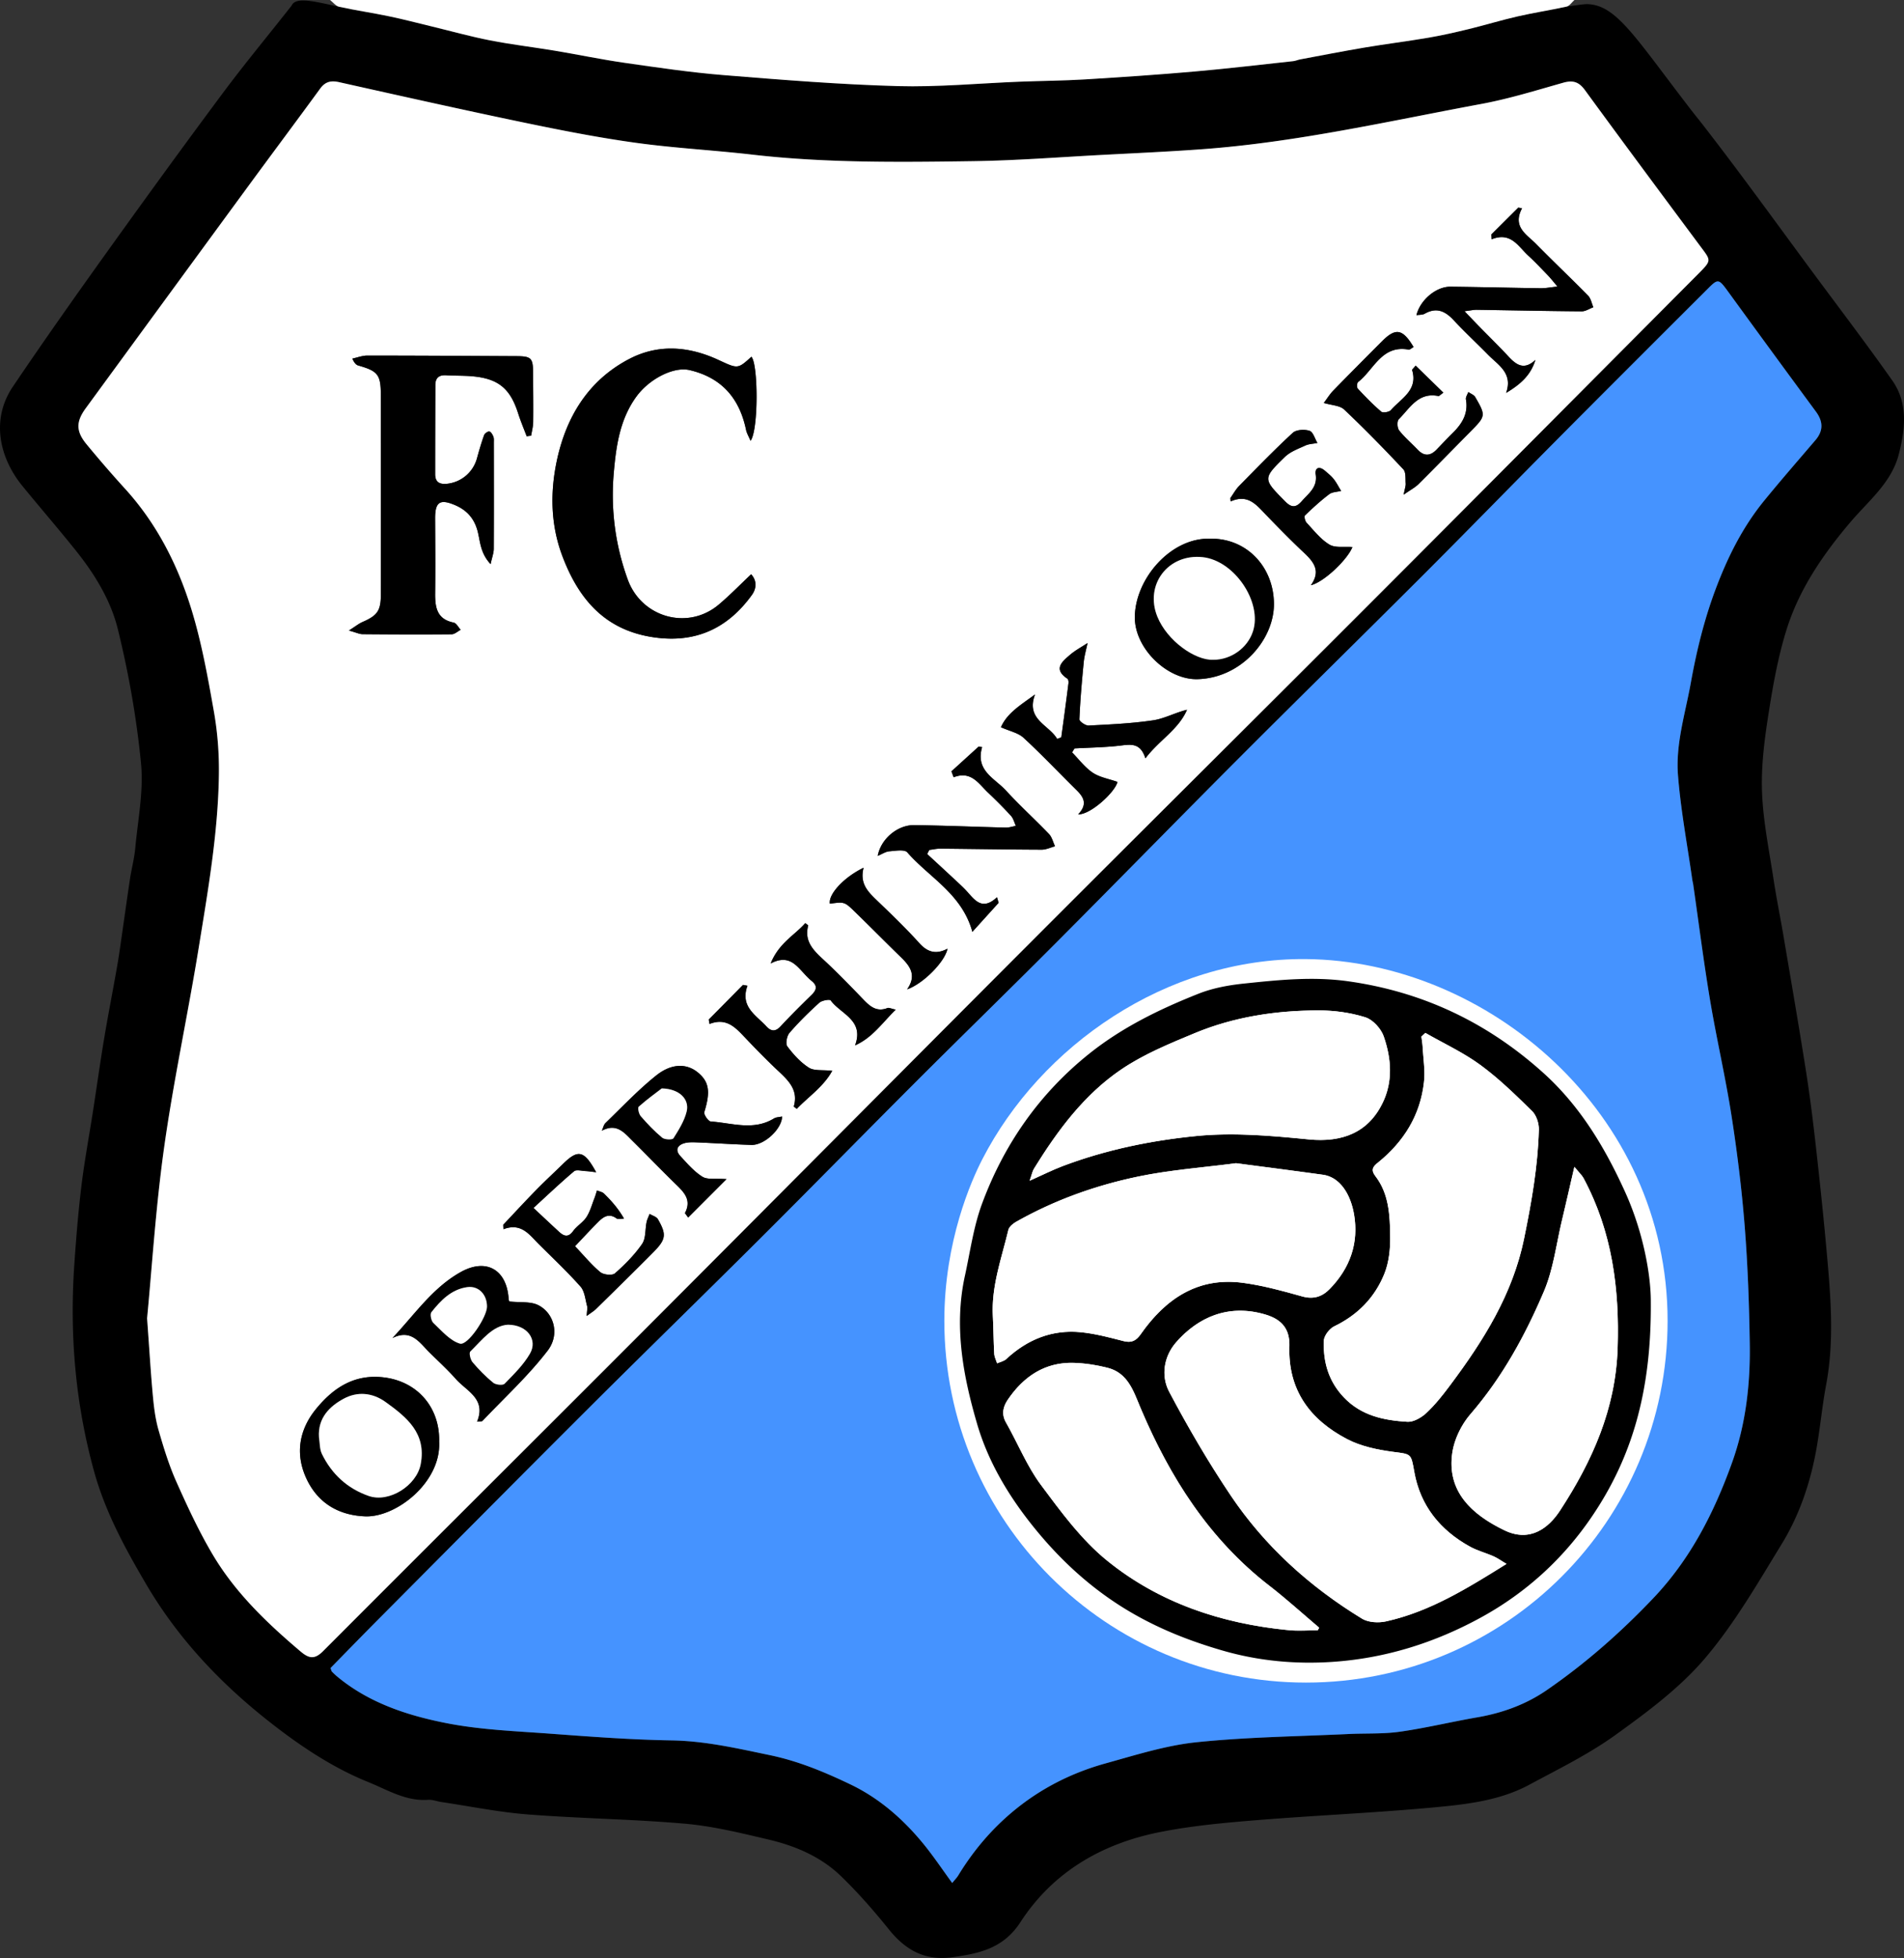 <?xml version="1.0" encoding="utf-8"?>
<svg xmlns="http://www.w3.org/2000/svg" width="707.843" height="727.658" viewBox="0 0 530.882 545.743"><rect x="0" y="0" width="530.882" height="545.743" fill="#333333" stroke="none"/><path d="M442.58 1.15c7.943.22 13.059 8.793 27.81 28.02 3.848 5.018 1.51 1.829 7.089 9.097 9.558 12.45 18.746 25.183 28.083 37.802 7.378 9.97 14.9 19.837 22.044 29.972 4.483 6.36 3.615 13.645 1.81 20.635-2.038 7.887-8.456 12.945-13.447 18.823-7.631 8.988-14.245 18.613-17.786 29.845-2.495 7.915-3.93 16.219-5.205 24.447-1.087 7.013-1.966 14.194-1.671 21.248.338 8.086 2 16.125 3.222 24.163.816 5.362 1.907 10.683 2.811 16.032 2.11 12.479 4.27 24.95 6.235 37.452 1.124 7.153 2.006 14.349 2.813 21.546 1.111 9.914 2.149 19.838 3.035 29.773 1.069 11.977 2.001 23.952-.244 35.936-1.166 6.223-1.709 12.563-2.877 18.785-1.7 9.048-4.702 17.771-9.493 25.59-6.714 10.956-13.204 22.267-21.487 31.978-7.015 8.223-16.059 14.919-24.917 21.302-7.447 5.366-15.84 9.457-23.961 13.839-8.111 4.376-17.211 5.452-26.138 6.289-16.804 1.576-33.688 2.277-50.514 3.654-8.895.727-17.848 1.562-26.58 3.315-16.07 3.227-29.65 11.126-38.689 25.06-4.71 7.26-11.312 8.707-18.858 9.77-7.737 1.09-13.143-1.938-17.819-7.742-4.17-5.177-8.579-10.222-13.351-14.84-5.607-5.427-12.733-8.452-20.236-10.217-7.678-1.805-15.43-3.719-23.253-4.406-14.558-1.278-29.212-1.446-43.786-2.58-8.1-.63-16.121-2.27-24.176-3.468-1.234-.184-2.476-.703-3.681-.614-6.18.456-11.324-2.777-16.641-4.927-10.096-4.081-19.094-10.124-27.685-16.877-13.67-10.746-25.422-23.22-34.21-38.167-5.87-9.983-11.452-20.174-14.598-31.575-5.22-18.915-6.846-38.079-5.516-57.56.5-7.346 1.099-14.695 1.988-22.002.846-6.956 2.144-13.857 3.218-20.786 1.022-6.597 1.944-13.21 3.034-19.795.996-6.026 2.166-12.023 3.243-18.036.4-2.228.797-4.459 1.124-6.7.98-6.703 1.897-13.416 2.898-20.116.435-2.909 1.224-5.776 1.492-8.695.722-7.886 2.36-15.898 1.604-23.662-1.223-12.563-3.444-25.121-6.458-37.384-1.95-7.938-6.365-15.205-11.553-21.712-4.927-6.178-10.12-12.142-15.11-18.27-6.28-7.71-8.844-18.387-2.61-27.618C12.042 95.25 20.762 82.896 29.566 70.61c10.717-14.954 21.527-29.845 32.514-44.6 6.186-8.308 12.818-16.284 19.218-24.434.065-.083.097-.207.192-.345 1.468-2.125 6.554-.743 13.078.663 7.6 1.639 5.225.847 13.951 2.66 3.974.827 7.905 1.864 11.853 2.816 5.432 1.31 10.824 2.823 16.304 3.891 5.989 1.169 12.066 1.88 18.089 2.883 6.464 1.077 12.886 2.433 19.37 3.362 9.175 1.314 18.362 2.678 27.592 3.427 16.138 1.31 32.3 2.611 48.474 3.063 11.403.318 22.845-.791 34.27-1.233 6.004-.232 12.019-.263 18.013-.627 10.157-.617 20.313-1.307 30.449-2.192 9.227-.805 18.43-1.904 27.64-2.897.669-.072 1.309-.373 1.976-.498 5.982-1.115 11.955-2.29 17.956-3.299 5.902-.992 11.846-1.73 17.745-2.736 3.77-.644 7.513-1.493 11.231-2.398 4.59-1.116 9.114-2.506 13.716-3.557 6.919-1.579 10.762-2.307 13.599-2.715 3.316-.477 4.974-.716 5.784-.693zM41.011 367.446c.675 9.234 1.047 15.57 1.639 21.887.294 3.134.705 6.314 1.575 9.325 1.407 4.868 2.903 9.763 4.964 14.377 3.118 6.977 6.35 13.962 10.261 20.51 6.285 10.522 15.078 18.914 24.389 26.794 2.412 2.041 3.962 2.17 6.269-.142 29.594-29.662 59.305-59.207 88.912-88.856 36.661-36.714 73.216-73.535 109.886-110.24 31.055-31.085 62.25-62.032 93.31-93.113 30.423-30.443 60.755-60.978 91.126-91.475 3.854-3.87 3.77-3.815 1.106-7.396-10.888-14.633-21.771-29.27-32.528-44-1.707-2.338-3.38-2.812-6.073-2.053-7.536 2.126-15.055 4.47-22.735 5.896-25.865 4.801-51.566 10.698-77.892 12.63-9.279.682-18.578 1.096-27.87 1.586-12.002.633-24.002 1.575-36.013 1.747-20.54.293-41.094.539-61.573-1.82-10.822-1.247-21.73-1.81-32.514-3.303-10.44-1.447-20.814-3.483-31.14-5.632-17.21-3.582-34.368-7.424-51.525-11.258-2.297-.513-3.883-.17-5.305 1.777-6.615 9.06-13.336 18.04-19.97 27.084-15.14 20.647-30.255 41.314-45.374 61.977-2.78 3.799-2.8 6.458.226 10.118a339.95 339.95 0 0010.677 12.332c8.872 9.735 14.713 21.246 18.526 33.626 2.857 9.274 4.582 18.932 6.275 28.513 1.022 5.785 1.477 11.758 1.392 17.634-.236 16.264-3.047 32.279-5.641 48.278-3.01 18.566-7.016 36.982-9.632 55.598-2.347 16.707-3.397 33.597-4.748 47.6zm51.152 97.477c.205.566.225.83.367.977.469.489.96.962 1.481 1.395 8.838 7.343 19.509 10.832 30.4 12.98 9.596 1.893 19.518 2.244 29.319 2.972 11.162.828 22.343 1.666 33.527 1.848 9.387.153 18.326 2.227 27.414 4.118 7.967 1.658 15.3 4.725 22.478 8.164 8.163 3.91 14.911 9.87 20.606 16.909 2.672 3.304 5.042 6.852 7.745 10.557.745-.923 1.292-1.465 1.68-2.102 4.164-6.836 9.257-12.872 15.426-17.981 7.596-6.29 16.249-10.654 25.69-13.266 8.355-2.312 16.765-4.997 25.32-5.885 14.077-1.46 28.291-1.616 42.45-2.292 4.757-.228 9.576.027 14.268-.64 7.23-1.028 14.357-2.762 21.56-4.006 6.99-1.207 13.528-3.563 19.348-7.566 10.841-7.457 20.651-16.098 29.743-25.653 10.373-10.902 16.97-23.898 21.96-37.793 3.817-10.633 5.105-21.813 4.932-33.068-.167-10.874-.541-21.764-1.398-32.602-.82-10.368-2.087-20.723-3.69-31-1.689-10.825-4.193-21.52-5.998-32.329-1.784-10.677-3.139-21.426-4.686-32.143-.064-.448-.195-.887-.259-1.335-1.377-9.7-3.214-19.362-3.982-29.11-.685-8.699 2.026-17.152 3.564-25.687 1.621-9.002 3.766-17.775 6.996-26.346 3.33-8.833 7.486-17.149 13.457-24.469 4.654-5.706 9.497-11.259 14.282-16.857 2.268-2.652 2.197-5.217.145-8a6144.567 6144.567 0 01-24.502-33.47c-2.53-3.477-2.762-3.627-5.46-.935-13.96 13.926-27.916 27.856-41.818 41.84-12.617 12.692-25.098 25.519-37.755 38.171-17.08 17.074-34.33 33.976-51.394 51.065-17.23 17.256-34.272 34.7-51.49 51.968-12.8 12.836-25.801 25.472-38.623 38.287-14.421 14.414-28.68 28.991-43.124 43.384-15.796 15.742-31.784 31.292-47.574 47.04-19.816 19.762-39.522 39.635-59.26 59.474-4.45 4.472-8.842 9-13.145 13.386z"/><path d="M438.99 0c-.727.636-1.367 1.659-2.194 1.844-4.51 1.008-9.094 1.687-13.599 2.716-4.602 1.05-9.127 2.44-13.716 3.556-3.718.905-7.46 1.754-11.231 2.398-5.899 1.007-11.843 1.744-17.745 2.736-6 1.01-11.974 2.184-17.956 3.3-.667.124-1.307.425-1.976.497-9.21.993-18.413 2.092-27.64 2.897-10.136.885-20.292 1.575-30.449 2.192-5.995.364-12.01.395-18.013.627-11.425.442-22.867 1.55-34.27 1.233-16.175-.452-32.336-1.753-48.474-3.063-9.23-.748-18.417-2.113-27.592-3.427-6.484-.929-12.906-2.285-19.37-3.362-6.023-1.004-12.1-1.714-18.09-2.883-5.479-1.068-10.871-2.58-16.303-3.891-3.948-.952-7.879-1.99-11.853-2.815-4.634-.964-9.325-1.66-13.951-2.66C93.63 1.69 92.872.652 92.03 0h346.96z" fill="#fff"/><path d="M41.012 367.445c1.351-14.002 2.4-30.892 4.748-47.599 2.616-18.616 6.622-37.032 9.632-55.598 2.594-16 5.405-32.014 5.64-48.278.086-5.876-.369-11.849-1.39-17.634-1.694-9.581-3.42-19.24-6.276-28.513-3.813-12.38-9.654-23.89-18.526-33.626a339.959 339.959 0 01-10.677-12.332c-3.026-3.66-3.006-6.319-.226-10.118 15.12-20.663 30.233-41.33 45.374-61.977 6.634-9.045 13.355-18.025 19.97-27.084 1.422-1.947 3.008-2.29 5.305-1.777 17.157 3.834 34.314 7.676 51.525 11.258 10.325 2.149 20.699 4.185 31.14 5.631 10.783 1.494 21.692 2.057 32.514 3.304 20.48 2.359 41.033 2.113 61.573 1.82 12.01-.172 24.01-1.114 36.013-1.747 9.292-.49 18.591-.904 27.87-1.585 26.326-1.933 52.027-7.83 77.892-12.63 7.68-1.426 15.2-3.77 22.735-5.897 2.692-.76 4.366-.285 6.073 2.053 10.757 14.73 21.64 29.367 32.528 44 2.664 3.581 2.748 3.526-1.106 7.396-30.37 30.497-60.703 61.032-91.126 91.475-31.06 31.081-62.255 62.028-93.31 93.113-36.67 36.705-73.225 73.526-109.886 110.24-29.607 29.65-59.318 59.194-88.912 88.856-2.307 2.313-3.857 2.183-6.269.142-9.311-7.88-18.104-16.272-24.389-26.794-3.91-6.548-7.143-13.533-10.26-20.51-2.062-4.614-3.558-9.509-4.965-14.377-.87-3.011-1.281-6.191-1.575-9.325-.592-6.316-.964-12.653-1.639-21.887zM146.85 121.602l1.245-.164c.2-1.273.556-2.545.571-3.82.053-4.54-.01-9.08-.03-13.62-.02-4.218-.491-4.703-4.673-4.725-13.846-.073-27.692-.164-41.538-.166-1.394 0-2.79.552-4.184.848.59 1.29 1.09 1.76 1.675 1.926 5.443 1.54 6.266 2.55 6.272 8.224.018 18.503.014 37.005.008 55.507-.002 4.615-.937 5.935-5.144 7.769-1.016.443-1.904 1.18-3.767 2.366 2 .549 2.907 1.007 3.82 1.015 8.276.074 16.554.107 24.83.03.842-.007 1.676-.813 2.513-1.248-.646-.696-1.2-1.862-1.955-2.012-4.734-.94-5.2-4.312-5.16-8.223.074-6.923.024-13.847-.01-20.77-.023-4.621 1.325-5.545 5.538-3.756 3.358 1.425 5.44 3.802 6.348 7.426.702 2.803.723 5.975 3.582 9.029.43-1.992.877-3.116.883-4.243.051-9.874.025-19.748.015-29.622 0-.566.072-1.187-.129-1.685-.227-.56-.676-1.35-1.12-1.415-.446-.066-1.29.536-1.464 1.023-.767 2.13-1.394 4.315-1.999 6.5a9.682 9.682 0 01-8.272 7.037c-2.078.227-3.37-.396-3.37-2.659.001-8.285.025-16.57.049-24.856.006-2.003 1.03-2.84 3.024-2.718 2.377.145 4.77.071 7.14.27 7.346.616 10.698 3.371 12.913 10.314.693 2.172 1.587 4.28 2.389 6.418zm62.66-22.164c-3.857 3.499-3.8 3.376-9.235.866-8.233-3.8-16.719-4.505-24.91-.208-11.434 5.998-17.575 16.274-20.13 28.428-1.845 8.775-1.721 17.779 1.579 26.499 4.547 12.014 11.88 20.597 25.364 22.6 11.64 1.727 20.643-2.379 27.426-11.727 1.43-1.972 1.405-4.118-.164-5.831-3.103 2.922-5.937 5.85-9.038 8.46-8.606 7.248-21.512 3.602-25.362-6.974-3.514-9.656-4.789-19.652-3.904-29.785.647-7.406 1.68-14.885 6.314-21.24 3.59-4.923 10.38-8.401 14.795-7.375 8.933 2.075 13.937 7.828 15.767 16.64.201.967.75 1.863 1.258 3.082 2.255-2.988 2.139-21.474.24-23.435zm-76.488 296.809c.88-.108 1.332-.024 1.504-.205 6.132-6.459 12.758-12.542 18.16-19.566 3.485-4.529 1.797-10.462-2.599-12.69-2.135-1.081-5.016-.694-8.054-1.026.074.247-.182-.256-.216-.773-.54-8.132-6.253-11.387-13.339-7.437-7.85 4.375-12.811 11.789-19.057 18.403 5.209-2.598 7.505 1.207 10.246 3.93 2.491 2.474 5.1 4.844 7.423 7.468 3.016 3.408 8.548 5.517 5.932 11.896zm116.724-114.833c-1.298-.27-1.899-.606-2.303-.446-3.019 1.192-4.88-.462-6.781-2.443-3.53-3.676-7.082-7.345-10.815-10.81-2.895-2.688-5.708-5.232-4.498-9.746.022-.084-.317-.264-.824-.667-2.957 3.384-7.33 5.509-9.646 11.246 4.528-2.36 6.658-.074 8.795 2.239.846.916 1.686 1.86 2.649 2.644 1.707 1.39 1.33 2.551-.067 3.914-2.926 2.852-5.828 5.735-8.61 8.726-1.465 1.574-2.67 1.413-3.985-.015-2.898-3.147-7.362-5.453-5.253-11.299l-1.24-.238-9.55 9.668.217 1.219c4.694-1.821 7.204.96 9.818 3.714 3.125 3.291 6.301 6.544 9.615 9.643 2.83 2.648 5.328 5.29 4.068 9.614-.025.086.313.278.818.705 3.293-3.455 7.443-6.152 9.897-10.627-2.709-.296-5.026.082-6.506-.857-2.34-1.486-4.33-3.697-6.016-5.94-.551-.734-.14-2.91.599-3.765 2.57-2.978 5.391-5.758 8.311-8.4.725-.655 2.904-1.03 3.187-.642 2.752 3.782 9.425 5.461 6.786 12.523 4.815-2.13 7.505-6.184 11.334-9.96zm50.874-54.429c3.473.121 10.322-6.247 10.964-9.049-2.4-.846-4.948-1.258-6.901-2.561-2.198-1.467-3.859-3.737-5.753-5.658.22-.369.44-.738.662-1.107 4.372-.25 8.77-.287 13.107-.83 2.881-.36 5.343-.584 6.671 3.594 3.891-5.123 9.215-8.017 11.6-13.544-3.352.822-6.321 2.48-9.467 2.945-5.934.878-11.965 1.149-17.967 1.454-.87.044-2.6-1.154-2.577-1.72.224-5.311.689-10.616 1.207-15.91.177-1.806.704-3.578 1.07-5.365-1.663 1.103-3.46 2.05-4.956 3.345-2.165 1.873-4.67 3.928-.686 6.575.276.183.378.856.325 1.271a1268.065 1268.065 0 01-2.001 15.037c-.016.111-.382.174-1.16.503-2.226-3.927-8.83-5.394-6.155-12.407-3.82 2.828-7.759 5.12-9.516 9.142 2.438 1.094 4.804 1.553 6.312 2.943 5.078 4.68 9.829 9.714 14.751 14.565 1.974 1.944 3.197 3.908.47 6.777zm-98.05 101.67c-3.063-.24-5.31.214-6.72-.669-2.35-1.47-4.262-3.71-6.176-5.792-1.492-1.624-.8-3.008 1.15-3.555 1.166-.326 2.473-.263 3.71-.212 4.99.204 9.978.539 14.97.694 3.6.112 8.484-4.413 8.568-7.921-.792.18-1.657.171-2.284.553-5.715 3.48-11.723 1.243-17.603.838-.698-.048-2.012-1.96-1.806-2.625 1.744-5.619 1.383-8.457-1.836-11.07-3.062-2.484-7.256-2.589-11.592.882-5.015 4.014-9.466 8.738-14.102 13.216-.54.522-.701 1.437-1.038 2.17 4.117-2.214 6.254.555 8.51 2.79 3.95 3.916 7.811 7.921 11.786 11.811 2.375 2.325 4.888 4.502 2.89 8.317-.047.09.228.347.877 1.282l10.697-10.708zm-80.124 73.18c.24-9.495-6.008-16.776-15.406-17.915-8.183-.992-14.089 2.84-19.006 8.907-4.657 5.747-5.637 12.335-2.817 18.799 2.993 6.863 8.676 10.706 16.596 11.02 8.648.344 21.226-9.505 20.633-20.81zm215.168-251.683c-11.178-.456-21.158 11.261-21.195 21.914-.03 8.685 9.056 17.462 17.504 17.236 12.187-.325 21.373-11.068 21.28-21.07-.097-10.35-7.693-18.188-17.59-18.08zm70.728-63.408c1.747-.211 2.575-.408 3.4-.396 9.76.144 19.518.358 29.278.43 1.078.009 2.163-.743 3.244-1.143-.47-1.084-.681-2.423-1.454-3.21-4.762-4.86-9.707-9.538-14.474-14.392-2.615-2.662-6.724-4.751-3.962-9.966l-1.025-.204-7.517 7.48.081 1.351c5.399-2.134 7.386 1.986 10.186 4.545 1.924 1.76 3.71 3.672 5.525 5.548.732.756 1.375 1.598 2.642 3.087-2.148.225-3.416.486-4.68.468-8.394-.116-16.787-.34-25.181-.427-3.978-.042-8.43 3.703-9.465 7.932.833-.133 1.686-.055 2.298-.402 3.288-1.863 5.721-.745 8.089 1.808 3.075 3.315 6.407 6.39 9.574 9.622 2.829 2.885 6.998 5.106 5.04 10.643 3.88-2.329 6.84-4.838 8.173-9.205-3.165 2.966-5.324 1.408-7.495-.928-2.62-2.82-5.38-5.51-8.071-8.265-1.212-1.24-2.404-2.5-4.206-4.376zM265.286 214.991l.61 1.656c4.884-1.885 6.935 1.756 9.544 4.23 2.222 2.106 4.394 4.272 6.456 6.533.666.731.912 1.846 1.35 2.785-.942.168-1.89.503-2.828.48-8.503-.207-17.004-.57-25.508-.69-4.66-.067-9.324 3.86-10.176 8.572 1.233-.51 2.205-1.19 3.225-1.272 1.702-.137 4.242-.595 5.025.304 6.096 7 15.245 11.555 18.136 22.143l7.32-8.095-.457-1.553c-3.984 3.718-6.03 1.015-8.21-1.441-1.049-1.183-2.235-2.247-3.393-3.33-2.608-2.435-5.237-4.848-7.857-7.27l.577-1.138c1.027-.126 2.055-.37 3.081-.361 9.42.085 18.841.252 28.262.284 1.24.005 2.482-.614 3.723-.945-.548-1.157-.847-2.554-1.688-3.431-3.923-4.093-8.146-7.904-11.966-12.086-3.13-3.427-8.623-5.558-6.67-12.12-.327-.05-.654-.098-.98-.146l-7.576 6.891zM160.332 347.354c2.059-2.162 4.234-4.531 6.506-6.803 1.42-1.42 2.967-2.471 5.068-.945.463.336 1.378.05 2.086.05-1.69-2.935-3.586-5.008-5.585-6.978-.475-.468-1.295-.587-1.956-.867-.227.704-.418 1.422-.688 2.109-.705 1.794-1.209 3.728-2.239 5.316-.963 1.486-2.683 2.467-3.738 3.912-1.378 1.888-2.586 1.402-3.928.169-2.162-1.989-4.299-4.005-7.114-6.634 4.044-3.699 7.587-7.075 11.323-10.222.63-.53 2.099-.105 3.177-.054.864.041 1.723.185 2.984.33-3.349-6.114-5.038-6.445-9.187-2.387-2.508 2.452-5.091 4.83-7.545 7.335-3.113 3.18-6.13 6.455-9.187 9.689l.057 1.24c4.956-1.877 7.188 1.478 9.798 4.085 3.937 3.932 8.007 7.748 11.694 11.903 1.158 1.306 1.327 3.528 1.822 5.365.175.65-.03 1.4-.093 2.83 1.25-.93 1.998-1.364 2.596-1.951 5.339-5.244 10.692-10.473 15.955-15.792 3.577-3.616 3.75-4.95 1.307-9.224-.402-.705-1.529-.996-2.321-1.478-.287.76-.676 1.499-.84 2.284-.43 2.05-.174 4.526-1.26 6.094-2.1 3.036-4.78 5.74-7.566 8.189-.742.653-3.169.407-4.073-.337-2.426-1.997-4.447-4.487-7.053-7.228zm231.04-209.469c1.92-1.351 3.205-2.012 4.181-2.982 4.892-4.86 9.698-9.808 14.546-14.713 4.146-4.195 4.207-4.372 1.243-9.496-.368-.637-1.278-.96-1.937-1.428-.24.689-.78 1.432-.668 2.056.707 3.912-1.056 6.772-3.671 9.351-1.534 1.513-3.01 3.085-4.506 4.637-1.744 1.81-3.47 1.918-5.266.042-1.726-1.803-3.658-3.435-5.183-5.39-.538-.687-.62-2.585-.093-3.11 3.09-3.076 5.437-7.62 11.044-6.462.217.044.524-.341 1.387-.943l-7.735-7.537c-.726.891-1.016 1.107-.98 1.225 1.705 5.67-3.108 7.945-5.938 11.186-.478.547-2.206.82-2.675.42-2.32-1.979-4.455-4.186-6.539-6.422-.306-.33-.247-1.58.082-1.834 4.418-3.406 6.565-10.392 14.06-9.041.412.074.933-.46 1.411-.716-3.04-5.102-4.99-5.426-8.825-1.578-4.537 4.552-9.075 9.105-13.56 13.71-.968.995-1.708 2.214-2.645 3.45 2.218.672 4.47.695 5.673 1.83 5.683 5.365 11.147 10.969 16.499 16.666.765.815.562 2.604.658 3.953.05.687-.234 1.397-.564 3.126zm-14.294 14.586c-2.273-.185-4.779.298-6.404-.681-2.453-1.478-4.339-3.93-6.35-6.076-.432-.461-.75-1.771-.483-2.03 2.156-2.084 4.384-4.117 6.77-5.927.852-.646 2.202-.635 3.325-.924-.68-1.109-1.27-2.291-2.07-3.306-.693-.877-1.604-1.59-2.459-2.328-1.54-1.33-2.841-.872-2.556 1.053.534 3.594-1.955 5.225-3.858 7.41-1.704 1.957-2.949 1.842-4.713.05-6.135-6.232-6.266-6.272-.035-12.345 1.51-1.471 3.724-2.275 5.706-3.183 1.02-.468 2.245-.488 3.377-.71-.71-1.187-1.195-3.07-2.187-3.394-1.392-.454-3.705-.338-4.68.56-5.154 4.747-10.039 9.79-14.95 14.794-.967.984-1.643 2.253-2.453 3.39l.078.942c4.814-2.157 7.171.951 9.786 3.654 3.47 3.587 6.956 7.167 10.594 10.58 2.732 2.562 4.867 5.098 1.993 9.112 3.708-.876 10.317-7.292 11.569-10.64zm-136.288 89.39c-5.63 2.736-9.85 7.444-9.4 10.022 4.014-.531 4.058-.577 6.936 2.218 4.313 4.187 8.526 8.477 12.842 12.662 2.577 2.498 4.514 5.08 1.75 8.998 4.617-1.612 10.616-7.822 11.265-11.332-3.05 1.598-5.452 1.115-7.84-1.538-3.79-4.208-7.898-8.136-11.984-12.066-2.443-2.35-4.695-4.671-3.569-8.964z" fill="#fff"/><path d="M92.164 464.922c4.303-4.386 8.695-8.914 13.144-13.386 19.74-19.839 39.445-39.712 59.26-59.474 15.791-15.748 31.78-31.298 47.575-47.04 14.443-14.393 28.703-28.97 43.124-43.384 12.822-12.815 25.822-25.45 38.622-38.287 17.22-17.267 34.26-34.712 51.491-51.968 17.064-17.09 34.315-33.991 51.394-51.065 12.657-12.652 25.138-25.48 37.755-38.171 13.902-13.984 27.858-27.914 41.818-41.84 2.698-2.692 2.93-2.542 5.46.936a6144.567 6144.567 0 0024.502 33.47c2.052 2.782 2.123 5.347-.145 8-4.785 5.597-9.628 11.15-14.282 16.856-5.971 7.32-10.128 15.636-13.457 24.469-3.23 8.571-5.375 17.344-6.996 26.346-1.538 8.535-4.25 16.988-3.564 25.688.768 9.747 2.605 19.41 3.982 29.109.064.448.195.887.26 1.335 1.546 10.717 2.901 21.466 4.685 32.143 1.805 10.809 4.31 21.504 5.998 32.328 1.603 10.278 2.87 20.633 3.69 31 .857 10.839 1.231 21.729 1.398 32.603.173 11.255-1.115 22.435-4.933 33.068-4.99 13.895-11.587 26.891-21.96 37.793-9.09 9.555-18.9 18.196-29.742 25.653-5.82 4.003-12.359 6.359-19.347 7.566-7.204 1.244-14.33 2.978-21.561 4.006-4.692.667-9.51.412-14.269.64-14.158.676-28.372.831-42.45 2.292-8.554.888-16.964 3.573-25.319 5.885-9.441 2.612-18.094 6.976-25.69 13.266-6.17 5.109-11.262 11.145-15.426 17.98-.388.638-.935 1.18-1.68 2.103-2.703-3.705-5.073-7.253-7.745-10.557-5.695-7.04-12.443-12.999-20.606-16.91-7.179-3.438-14.51-6.505-22.478-8.163-9.088-1.89-18.027-3.965-27.414-4.118-11.184-.182-22.365-1.02-33.527-1.848-9.801-.728-19.723-1.08-29.32-2.972-10.89-2.148-21.56-5.637-30.399-12.98a18.152 18.152 0 01-1.481-1.395c-.142-.147-.162-.41-.367-.977z" fill="#4593ff"/><path d="M464.966 368.152c0 55.687-45.144 100.831-100.831 100.831S263.303 423.84 263.303 368.152c0-22.277 7.573-39.172 10.594-45.039 16.231-31.525 51.224-56.15 90.238-55.792 50.448.462 100.83 42.637 100.83 100.83z" fill="#fff"/><path d="M146.849 121.602c-.802-2.138-1.696-4.246-2.39-6.418-2.214-6.943-5.566-9.698-12.912-10.314-2.37-.199-4.763-.125-7.14-.27-1.994-.122-3.018.715-3.024 2.718-.024 8.285-.048 16.57-.049 24.856 0 2.263 1.292 2.886 3.37 2.66a9.682 9.682 0 008.272-7.038c.605-2.185 1.232-4.37 1.999-6.5.175-.487 1.018-1.09 1.464-1.023.444.065.893.854 1.12 1.415.201.498.129 1.119.13 1.685.01 9.874.035 19.748-.016 29.622-.006 1.127-.454 2.25-.883 4.243-2.86-3.054-2.88-6.226-3.582-9.03-.908-3.623-2.99-6-6.348-7.425-4.213-1.79-5.56-.865-5.538 3.755.034 6.924.084 13.848.01 20.771-.04 3.91.426 7.284 5.16 8.223.755.15 1.309 1.316 1.955 2.012-.837.435-1.671 1.24-2.513 1.248-8.276.077-16.554.044-24.83-.03-.913-.008-1.82-.466-3.82-1.015 1.863-1.185 2.75-1.923 3.767-2.366 4.207-1.834 5.142-3.154 5.144-7.769.006-18.502.01-37.004-.008-55.507-.006-5.674-.829-6.684-6.272-8.224-.586-.166-1.085-.637-1.675-1.926 1.395-.296 2.79-.849 4.184-.848 13.846.002 27.692.093 41.538.166 4.182.022 4.653.507 4.673 4.725.02 4.54.083 9.08.03 13.62-.015 1.276-.371 2.547-.571 3.82l-1.245.164zM209.51 99.438c1.898 1.96 2.014 20.447-.241 23.435-.508-1.22-1.057-2.115-1.258-3.082-1.83-8.812-6.834-14.565-15.767-16.64-4.415-1.026-11.205 2.452-14.795 7.376-4.634 6.354-5.667 13.833-6.314 21.239-.885 10.133.39 20.13 3.904 29.785 3.85 10.576 16.756 14.222 25.362 6.974 3.1-2.61 5.935-5.538 9.038-8.46 1.57 1.713 1.595 3.859.164 5.83-6.783 9.35-15.786 13.455-27.426 11.727-13.484-2.002-20.817-10.585-25.364-22.599-3.3-8.72-3.424-17.724-1.58-26.499 2.556-12.154 8.697-22.43 20.132-28.428 8.19-4.297 16.676-3.592 24.909.208 5.434 2.51 5.378 2.633 9.236-.866zM133.021 396.247c2.616-6.379-2.916-8.488-5.932-11.896-2.322-2.624-4.932-4.994-7.423-7.468-2.741-2.723-5.037-6.528-10.246-3.93 6.246-6.614 11.208-14.028 19.057-18.403 7.086-3.95 12.798-.695 13.339 7.437.034.517.29 1.02.216.773 3.038.332 5.919-.055 8.054 1.027 4.396 2.227 6.084 8.16 2.6 12.69-5.403 7.023-12.029 13.106-18.161 19.565-.172.18-.623.097-1.504.205zm8.606-27.014c-4.209.238-7.178 4.197-10.495 7.481-.408.403.03 2.26.634 2.972 1.746 2.062 3.665 4.021 5.758 5.723.712.58 2.672.788 3.16.287 2.564-2.631 5.294-5.283 7.098-8.426 2.194-3.822-.716-8.004-6.155-8.037zm-5.838-5.066c-.007-3.37-2.36-5.855-5.529-5.408-4.43.626-7.38 3.7-9.983 6.993-.431.547-.07 2.392.548 2.975 2.298 2.167 4.594 4.922 7.402 5.777 2.192.668 7.568-7.432 7.562-10.337zM249.745 281.414c-3.829 3.776-6.519 7.83-11.334 9.96 2.639-7.062-4.034-8.741-6.786-12.523-.283-.389-2.462-.013-3.187.643-2.92 2.64-5.742 5.421-8.311 8.399-.738.855-1.15 3.03-.599 3.765 1.686 2.243 3.676 4.454 6.016 5.94 1.48.94 3.797.56 6.506.857-2.454 4.475-6.604 7.172-9.897 10.627-.505-.427-.843-.619-.818-.705 1.26-4.325-1.238-6.966-4.068-9.614-3.314-3.1-6.49-6.352-9.615-9.643-2.614-2.753-5.124-5.536-9.818-3.714l-.217-1.219 9.55-9.668 1.24.238c-2.109 5.846 2.355 8.152 5.253 11.299 1.315 1.428 2.52 1.589 3.985.015 2.782-2.99 5.684-5.874 8.61-8.726 1.398-1.363 1.774-2.525.067-3.914-.963-.784-1.803-1.728-2.65-2.644-2.136-2.313-4.266-4.599-8.794-2.239 2.317-5.737 6.69-7.862 9.646-11.246.507.403.846.583.824.667-1.21 4.514 1.603 7.058 4.498 9.745 3.733 3.466 7.285 7.135 10.815 10.811 1.902 1.981 3.762 3.635 6.78 2.443.405-.16 1.006.175 2.304.446zM300.62 226.985c2.726-2.869 1.503-4.833-.47-6.777-4.923-4.851-9.674-9.885-14.752-14.565-1.508-1.39-3.874-1.849-6.312-2.943 1.757-4.023 5.696-6.314 9.516-9.142-2.675 7.013 3.93 8.48 6.154 12.407.779-.329 1.145-.392 1.16-.503.695-5.009 1.369-10.02 2.002-15.037.053-.415-.049-1.088-.325-1.27-3.985-2.648-1.48-4.703.686-6.576 1.496-1.295 3.293-2.242 4.956-3.345-.366 1.787-.893 3.559-1.07 5.365-.518 5.294-.983 10.599-1.207 15.91-.024.566 1.708 1.764 2.577 1.72 6.002-.305 12.033-.576 17.967-1.454 3.146-.465 6.115-2.123 9.468-2.945-2.386 5.527-7.71 8.421-11.601 13.544-1.328-4.178-3.79-3.954-6.671-3.593-4.336.542-8.735.578-13.108.83l-.661 1.106c1.894 1.92 3.555 4.191 5.753 5.658 1.953 1.303 4.5 1.715 6.901 2.561-.642 2.802-7.491 9.17-10.964 9.05zM202.57 328.656l-10.697 10.708c-.65-.935-.924-1.193-.877-1.282 1.998-3.815-.515-5.992-2.89-8.317-3.975-3.89-7.837-7.895-11.787-11.81-2.255-2.236-4.392-5.005-8.51-2.79.338-.734.499-1.649 1.04-2.171 4.635-4.478 9.086-9.202 14.101-13.216 4.336-3.47 8.53-3.366 11.592-.882 3.219 2.613 3.58 5.451 1.836 11.07-.206.665 1.108 2.577 1.806 2.625 5.88.405 11.888 2.643 17.603-.838.627-.382 1.492-.373 2.284-.553-.084 3.508-4.969 8.033-8.568 7.92-4.992-.154-9.98-.489-14.97-.693-1.237-.05-2.544-.114-3.71.212-1.95.547-2.642 1.931-1.15 3.555 1.914 2.083 3.825 4.321 6.176 5.792 1.41.883 3.657.43 6.72.67zm-18.056-25.285c-1.504 1.158-4.072 3.002-6.423 5.091-.351.312.023 2.026.566 2.652 1.85 2.131 3.816 4.2 5.984 5.995.682.565 2.836.633 3.125.176 1.484-2.35 3.046-4.83 3.694-7.482.824-3.376-1.963-6.319-6.946-6.432zM122.445 401.835c.593 11.306-11.985 21.155-20.633 20.812-7.92-.315-13.603-4.158-16.596-11.021-2.82-6.464-1.84-13.052 2.817-18.8 4.917-6.066 10.823-9.898 19.006-8.906 9.398 1.14 15.646 8.42 15.406 17.915zm-33.508-1.215c.253 1.554.16 3.276.82 4.633 2.738 5.63 7.118 9.65 13.043 11.71 5.716 1.986 13.385-2.893 14.51-8.89 1.612-8.584-3.863-13.032-9.822-17.31-3.71-2.664-7.885-2.912-11.546-.968-4.009 2.127-7.377 5.42-7.005 10.825zM337.613 150.152c9.896-.108 17.492 7.73 17.589 18.08.093 10.002-9.093 20.745-21.28 21.07-8.448.226-17.534-8.551-17.504-17.236.037-10.653 10.017-22.37 21.195-21.914zm.674 33.749c4.956.01 9.56-3.287 11.067-7.925 2.654-8.167-5.19-19.736-14.021-20.68-9.619-1.027-16.254 7.674-12.63 16.59 2.74 6.748 10.537 12.224 15.584 12.015zM408.341 86.744c1.802 1.876 2.994 3.136 4.206 4.376 2.691 2.755 5.45 5.446 8.071 8.265 2.17 2.336 4.33 3.894 7.495.928-1.333 4.367-4.293 6.876-8.172 9.205 1.957-5.537-2.212-7.758-5.04-10.643-3.168-3.232-6.5-6.307-9.575-9.622-2.368-2.553-4.801-3.67-8.089-1.808-.612.347-1.465.269-2.298.402 1.035-4.23 5.487-7.974 9.465-7.932 8.394.087 16.787.31 25.182.427 1.263.018 2.531-.243 4.68-.468-1.268-1.49-1.911-2.331-2.643-3.087-1.815-1.876-3.6-3.789-5.525-5.548-2.8-2.559-4.787-6.68-10.186-4.545l-.08-1.351 7.516-7.48 1.025.204c-2.762 5.215 1.347 7.304 3.962 9.966 4.767 4.854 9.712 9.532 14.474 14.391.773.788.984 2.127 1.454 3.211-1.081.4-2.166 1.152-3.244 1.144-9.76-.073-19.519-.287-29.278-.431-.825-.012-1.653.185-3.4.396zM265.286 214.991l7.576-6.89.98.144c-1.953 6.563 3.54 8.694 6.67 12.12 3.82 4.183 8.043 7.994 11.966 12.087.84.877 1.14 2.274 1.688 3.431-1.24.33-2.483.95-3.723.945-9.421-.032-18.841-.199-28.262-.284-1.026-.01-2.054.235-3.081.361l-.577 1.137c2.62 2.423 5.249 4.836 7.857 7.272 1.158 1.082 2.344 2.146 3.394 3.329 2.18 2.456 4.225 5.159 8.21 1.441l.455 1.553-7.319 8.095c-2.891-10.588-12.04-15.143-18.136-22.143-.783-.9-3.323-.441-5.025-.304-1.02.082-1.992.762-3.225 1.272.852-4.713 5.515-8.639 10.176-8.573 8.504.121 17.005.484 25.508.69.938.024 1.886-.31 2.829-.48-.439-.938-.685-2.053-1.351-2.784-2.062-2.26-4.234-4.427-6.456-6.533-2.609-2.474-4.66-6.115-9.543-4.23l-.611-1.656zM160.332 347.354c2.606 2.74 4.627 5.23 7.053 7.228.904.744 3.33.99 4.073.337 2.786-2.449 5.466-5.153 7.567-8.19 1.085-1.567.828-4.044 1.258-6.093.165-.785.554-1.524.841-2.284.792.482 1.919.773 2.321 1.478 2.444 4.273 2.27 5.608-1.307 9.224-5.263 5.32-10.616 10.548-15.955 15.792-.598.587-1.347 1.021-2.596 1.95.063-1.429.268-2.18.093-2.829-.495-1.837-.664-4.059-1.822-5.365-3.687-4.155-7.757-7.971-11.694-11.903-2.61-2.607-4.842-5.962-9.798-4.084l-.057-1.241c3.058-3.234 6.074-6.51 9.187-9.69 2.454-2.504 5.037-4.882 7.545-7.334 4.149-4.058 5.838-3.727 9.187 2.386-1.261-.144-2.12-.288-2.984-.329-1.078-.051-2.547-.477-3.177.054-3.736 3.147-7.279 6.523-11.323 10.222 2.815 2.629 4.952 4.645 7.114 6.634 1.342 1.233 2.55 1.719 3.928-.169 1.055-1.445 2.775-2.426 3.738-3.912 1.03-1.588 1.534-3.522 2.239-5.316.27-.687.461-1.405.688-2.11.661.28 1.48.4 1.956.868 1.999 1.97 3.895 4.043 5.585 6.977-.708 0-1.623.287-2.086-.05-2.101-1.525-3.649-.473-5.068.946-2.272 2.272-4.447 4.64-6.506 6.803zM391.371 137.885c.33-1.729.613-2.44.564-3.126-.096-1.349.107-3.138-.658-3.953-5.351-5.697-10.816-11.301-16.499-16.665-1.202-1.136-3.455-1.159-5.673-1.83.937-1.237 1.677-2.456 2.646-3.451 4.484-4.605 9.022-9.158 13.559-13.71 3.835-3.848 5.784-3.524 8.825 1.578-.478.256-.999.79-1.41.716-7.496-1.351-9.643 5.635-14.06 9.041-.33.254-.39 1.504-.083 1.834 2.084 2.236 4.218 4.443 6.54 6.422.468.4 2.196.127 2.674-.42 2.83-3.241 7.643-5.516 5.937-11.186-.035-.118.255-.334.981-1.225l7.735 7.537c-.863.602-1.17.987-1.387.943-5.607-1.157-7.954 3.386-11.044 6.462-.527.525-.445 2.423.093 3.11 1.525 1.955 3.457 3.587 5.183 5.39 1.796 1.876 3.522 1.768 5.266-.042 1.495-1.552 2.972-3.124 4.506-4.637 2.615-2.58 4.378-5.439 3.671-9.35-.113-.625.429-1.368.668-2.057.659.469 1.569.791 1.937 1.428 2.964 5.124 2.903 5.3-1.243 9.496-4.848 4.905-9.654 9.852-14.546 14.713-.976.97-2.26 1.63-4.182 2.982zM377.078 152.471c-1.252 3.35-7.86 9.765-11.57 10.641 2.875-4.015.74-6.55-1.992-9.113-3.638-3.412-7.124-6.992-10.594-10.579-2.615-2.703-4.972-5.81-9.786-3.654l-.078-.942c.81-1.137 1.486-2.406 2.452-3.39 4.912-5.005 9.797-10.047 14.951-14.794.975-.898 3.288-1.014 4.68-.56.992.324 1.476 2.207 2.187 3.394-1.132.222-2.357.242-3.377.71-1.982.908-4.196 1.712-5.706 3.183-6.23 6.073-6.1 6.113.035 12.345 1.764 1.792 3.01 1.907 4.713-.05 1.903-2.185 4.392-3.816 3.858-7.41-.285-1.925 1.016-2.383 2.556-1.053.855.738 1.766 1.451 2.459 2.328.8 1.015 1.39 2.197 2.07 3.306-1.123.29-2.473.278-3.325.924-2.386 1.81-4.614 3.843-6.77 5.927-.267.259.05 1.569.483 2.03 2.011 2.146 3.897 4.598 6.35 6.076 1.625.979 4.131.496 6.404.681zM240.79 241.862c-1.126 4.292 1.126 6.614 3.569 8.963 4.086 3.93 8.194 7.858 11.983 12.066 2.39 2.653 4.79 3.136 7.841 1.538-.649 3.51-6.648 9.72-11.265 11.332 2.764-3.919.827-6.5-1.75-8.998-4.316-4.185-8.529-8.475-12.842-12.662-2.878-2.795-2.922-2.75-6.936-2.218-.45-2.578 3.77-7.286 9.4-10.021zM460.284 362.94c.189 25.235-5.435 43.615-16.495 59.864-7.902 11.61-18.235 21.122-30.895 28.05-12.992 7.109-26.746 11.365-41.324 12.354-10.25.695-20.56-.229-30.63-3.138-9.085-2.625-17.742-6.03-25.897-10.836-10.885-6.414-19.934-14.827-27.706-24.697-6.577-8.353-11.928-17.514-14.895-27.664-3.924-13.42-6.49-27.16-3.405-41.241 1.473-6.727 2.4-13.677 4.768-20.084 6.119-16.553 15.96-30.679 29.83-41.793 9.199-7.37 19.698-12.487 30.561-16.788 3.952-1.564 8.322-2.367 12.575-2.813 9.676-1.015 19.313-2.023 29.145-.64 20.857 2.93 38.891 11.544 54.43 25.558 10.202 9.2 17.112 20.7 22.742 33.094 5.222 11.498 7.25 23.578 7.196 30.774zm-40.235 72.96c-1.55-.919-2.53-1.636-3.616-2.115-2.168-.956-4.515-1.56-6.574-2.697-8.28-4.572-13.82-11.372-15.51-20.79-.934-5.213-.799-4.953-5.851-5.62-4.41-.58-9.047-1.544-12.931-3.582-10.203-5.35-16.44-13.525-16.05-25.772.155-4.856-2.058-7.57-6.781-8.953-10.307-3.018-18.748.845-24.812 7.78-3.42 3.911-4.283 9.33-1.908 13.81 5.23 9.863 10.886 19.56 17.11 28.825 9.533 14.189 22.05 25.475 36.623 34.368 1.76 1.074 4.588 1.233 6.69.769 12.116-2.675 22.512-9.097 33.61-16.023zm-22.625-148l-1.1 1.029c.117.962.29 1.921.342 2.887.176 3.255.73 6.559.377 9.76-1.016 9.238-5.608 16.616-12.772 22.414-1.444 1.169-2.143 2.045-.753 3.862 3.804 4.97 4.026 10.988 4.101 16.848.045 3.453-.348 7.164-1.62 10.327-2.659 6.609-7.428 11.497-13.99 14.66-1.352.653-2.854 2.647-2.9 4.068-.194 5.922 1.337 11.312 5.677 15.816 4.888 5.074 11.13 6.321 17.61 6.718 1.746.107 3.946-1.174 5.326-2.47 2.457-2.304 4.584-5.004 6.61-7.717 9.292-12.44 17.447-25.317 20.648-41.006 2.049-10.04 3.821-20.027 4.092-30.243.046-1.732-.688-3.988-1.886-5.162-4.594-4.505-9.24-9.056-14.412-12.844-4.752-3.48-10.205-6.003-15.35-8.947zm-52.797 36.32c-9.033 1.188-18.337 1.852-27.385 3.74-11.856 2.476-23.272 6.566-33.887 12.573-.901.51-1.99 1.4-2.205 2.301-1.892 7.9-4.749 15.634-4.32 23.959.18 3.509.19 7.027.389 10.535.05.903.519 1.783.795 2.674.869-.395 1.915-.598 2.577-1.214 5.871-5.457 12.761-8.239 20.758-7.46 4.017.391 7.988 1.463 11.918 2.468 2.266.58 3.541-.127 4.83-1.96 6.906-9.822 15.87-15.947 28.43-14.279 5.577.74 11.08 2.255 16.514 3.778 3.177.89 5.581.12 7.713-2.062 5.676-5.807 8.15-12.833 6.782-20.803-.958-5.576-3.878-10.366-8.68-11.035-7.94-1.106-15.895-2.115-24.23-3.216zm-57.54 4.882c3.678-1.637 6.434-3.03 9.306-4.113 12.04-4.543 24.668-7.119 37.325-8.362 10.267-1.009 20.826-.062 31.163.954 9.48.932 16.651-1.996 20.613-10.135 2.97-6.1 2.424-12.432.343-18.514-.746-2.18-3.01-4.709-5.119-5.373-4.145-1.307-8.666-1.93-13.032-1.927-11.856.007-23.53 1.763-34.533 6.324-7.072 2.932-14.321 5.913-20.598 10.184-10.328 7.03-17.734 17.04-24.26 27.62-.43.696-.579 1.565-1.208 3.342zm80.327 125.303l.41-.72c-4.631-3.914-9.127-8.002-13.917-11.71-16.798-13-27.692-30.229-35.86-49.459-1.98-4.662-3.49-9.82-9.23-11.272-3.049-.773-6.234-1.277-9.373-1.372-8.1-.246-14.027 3.784-18.433 10.252-1.3 1.907-1.856 4.015-.507 6.38 3.29 5.771 5.8 12.09 9.726 17.368 5.577 7.498 11.294 15.306 18.462 21.117 14.582 11.82 32 17.583 50.665 19.38 2.662.257 5.37.036 8.058.036zm71.56-129.179c-1.275 5.507-2.32 10.156-3.431 14.79-1.604 6.679-2.41 13.707-5.066 19.944-5.22 12.263-11.617 23.95-20.466 34.19-2.523 2.918-4.517 6.99-5.073 10.78-1.56 10.641 5.213 17.096 14.505 21.592 7.126 3.447 12.31-.543 15.562-5.53 8.942-13.711 15.471-28.242 16.029-45.155.549-16.64-1.531-32.515-9.447-47.34-.524-.982-1.402-1.775-2.613-3.27z"/><path d="M141.627 369.233c5.439.033 8.35 4.215 6.155 8.037-1.804 3.143-4.534 5.795-7.098 8.426-.488.501-2.448.293-3.16-.287-2.093-1.702-4.012-3.661-5.758-5.723-.603-.712-1.042-2.569-.634-2.972 3.317-3.284 6.286-7.243 10.495-7.48zM135.79 364.167c.005 2.905-5.37 11.005-7.563 10.337-2.808-.855-5.104-3.61-7.402-5.777-.618-.583-.98-2.428-.548-2.974 2.603-3.294 5.554-6.368 9.983-6.994 3.169-.447 5.522 2.037 5.53 5.408zM184.514 303.37c4.983.114 7.77 3.057 6.946 6.433-.648 2.652-2.21 5.133-3.694 7.482-.289.457-2.443.389-3.125-.176-2.168-1.795-4.133-3.864-5.984-5.995-.543-.626-.917-2.34-.566-2.652 2.351-2.089 4.92-3.933 6.423-5.091zM88.937 400.62c-.372-5.405 2.996-8.698 7.005-10.825 3.661-1.944 7.837-1.696 11.546.968 5.959 4.278 11.434 8.726 9.823 17.31-1.126 5.997-8.795 10.876-14.51 8.89-5.926-2.06-10.306-6.08-13.045-11.71-.66-1.356-.566-3.079-.82-4.633zM338.287 183.9c-5.047.21-12.843-5.266-15.585-12.013-3.624-8.917 3.012-17.618 12.63-16.59 8.832.943 16.676 12.512 14.022 20.68-1.507 4.637-6.111 7.933-11.067 7.924zM420.049 435.9c-11.098 6.926-21.494 13.348-33.61 16.023-2.102.464-4.93.305-6.69-.769-14.573-8.893-27.09-20.18-36.622-34.368-6.225-9.266-11.88-18.962-17.11-28.826-2.376-4.48-1.514-9.898 1.907-13.81 6.064-6.934 14.505-10.797 24.812-7.779 4.723 1.384 6.936 4.097 6.78 8.953-.39 12.247 5.848 20.421 16.05 25.772 3.885 2.038 8.523 3.002 12.932 3.583 5.052.666 4.917.406 5.852 5.618 1.688 9.419 7.229 16.22 15.51 20.79 2.058 1.137 4.405 1.742 6.573 2.698 1.086.479 2.067 1.196 3.616 2.114z" fill="#fff"/><path d="M397.424 287.9c5.145 2.945 10.598 5.466 15.35 8.947 5.172 3.788 9.818 8.339 14.412 12.844 1.198 1.174 1.932 3.43 1.886 5.162-.27 10.216-2.043 20.203-4.092 30.243-3.2 15.689-11.356 28.566-20.648 41.006-2.026 2.713-4.153 5.413-6.61 7.718-1.38 1.295-3.58 2.576-5.326 2.47-6.48-.398-12.722-1.645-17.61-6.719-4.34-4.504-5.871-9.894-5.677-15.816.046-1.42 1.548-3.415 2.9-4.067 6.562-3.164 11.331-8.052 13.99-14.661 1.272-3.163 1.665-6.874 1.62-10.327-.075-5.86-.297-11.877-4.1-16.848-1.391-1.817-.692-2.693.752-3.862 7.164-5.798 11.756-13.176 12.772-22.414.353-3.201-.201-6.505-.377-9.76-.052-.966-.225-1.925-.343-2.887l1.101-1.029z" fill="#fff"/><path d="M344.627 324.22c8.334 1.1 16.289 2.11 24.23 3.215 4.8.669 7.721 5.459 8.679 11.035 1.368 7.97-1.106 14.996-6.782 20.803-2.132 2.181-4.536 2.953-7.713 2.062-5.435-1.523-10.937-3.037-16.514-3.778-12.56-1.668-21.524 4.457-28.43 14.278-1.289 1.834-2.564 2.541-4.83 1.961-3.93-1.005-7.9-2.077-11.918-2.468-7.997-.779-14.887 2.003-20.758 7.46-.662.616-1.708.82-2.577 1.214-.276-.891-.744-1.77-.795-2.674-.198-3.508-.209-7.026-.39-10.535-.428-8.325 2.43-16.06 4.321-23.959.216-.901 1.304-1.79 2.205-2.3 10.615-6.008 22.03-10.098 33.887-12.573 9.048-1.89 18.352-2.553 27.385-3.742zM287.087 329.102c.63-1.777.778-2.646 1.207-3.342 6.527-10.58 13.933-20.59 24.261-27.62 6.277-4.271 13.526-7.252 20.598-10.184 11.002-4.56 22.677-6.317 34.533-6.324 4.366-.002 8.887.62 13.032 1.927 2.109.664 4.373 3.192 5.12 5.373 2.08 6.082 2.626 12.414-.344 18.514-3.962 8.139-11.133 11.067-20.613 10.135-10.337-1.016-20.896-1.963-31.163-.954-12.657 1.243-25.284 3.819-37.325 8.362-2.872 1.083-5.628 2.476-9.306 4.113zM367.414 454.405c-2.687 0-5.395.22-8.057-.036-18.665-1.797-36.083-7.56-50.665-19.38-7.168-5.81-12.885-13.62-18.462-21.117-3.926-5.278-6.437-11.597-9.726-17.367-1.349-2.366-.792-4.474.507-6.381 4.406-6.468 10.333-10.498 18.433-10.252 3.14.095 6.324.6 9.374 1.372 5.739 1.453 7.249 6.61 9.229 11.272 8.168 19.23 19.062 36.46 35.86 49.46 4.79 3.707 9.286 7.795 13.916 11.709l-.409.72zM438.974 325.226c1.211 1.496 2.089 2.29 2.613 3.27 7.916 14.826 9.996 30.7 9.447 47.34-.558 16.914-7.087 31.445-16.029 45.155-3.252 4.987-8.436 8.978-15.562 5.53-9.292-4.495-16.064-10.95-14.505-21.59.556-3.79 2.55-7.863 5.073-10.782 8.85-10.24 15.246-21.926 20.466-34.19 2.655-6.236 3.462-13.264 5.066-19.944 1.111-4.633 2.156-9.282 3.43-14.789z" fill="#fff"/></svg>